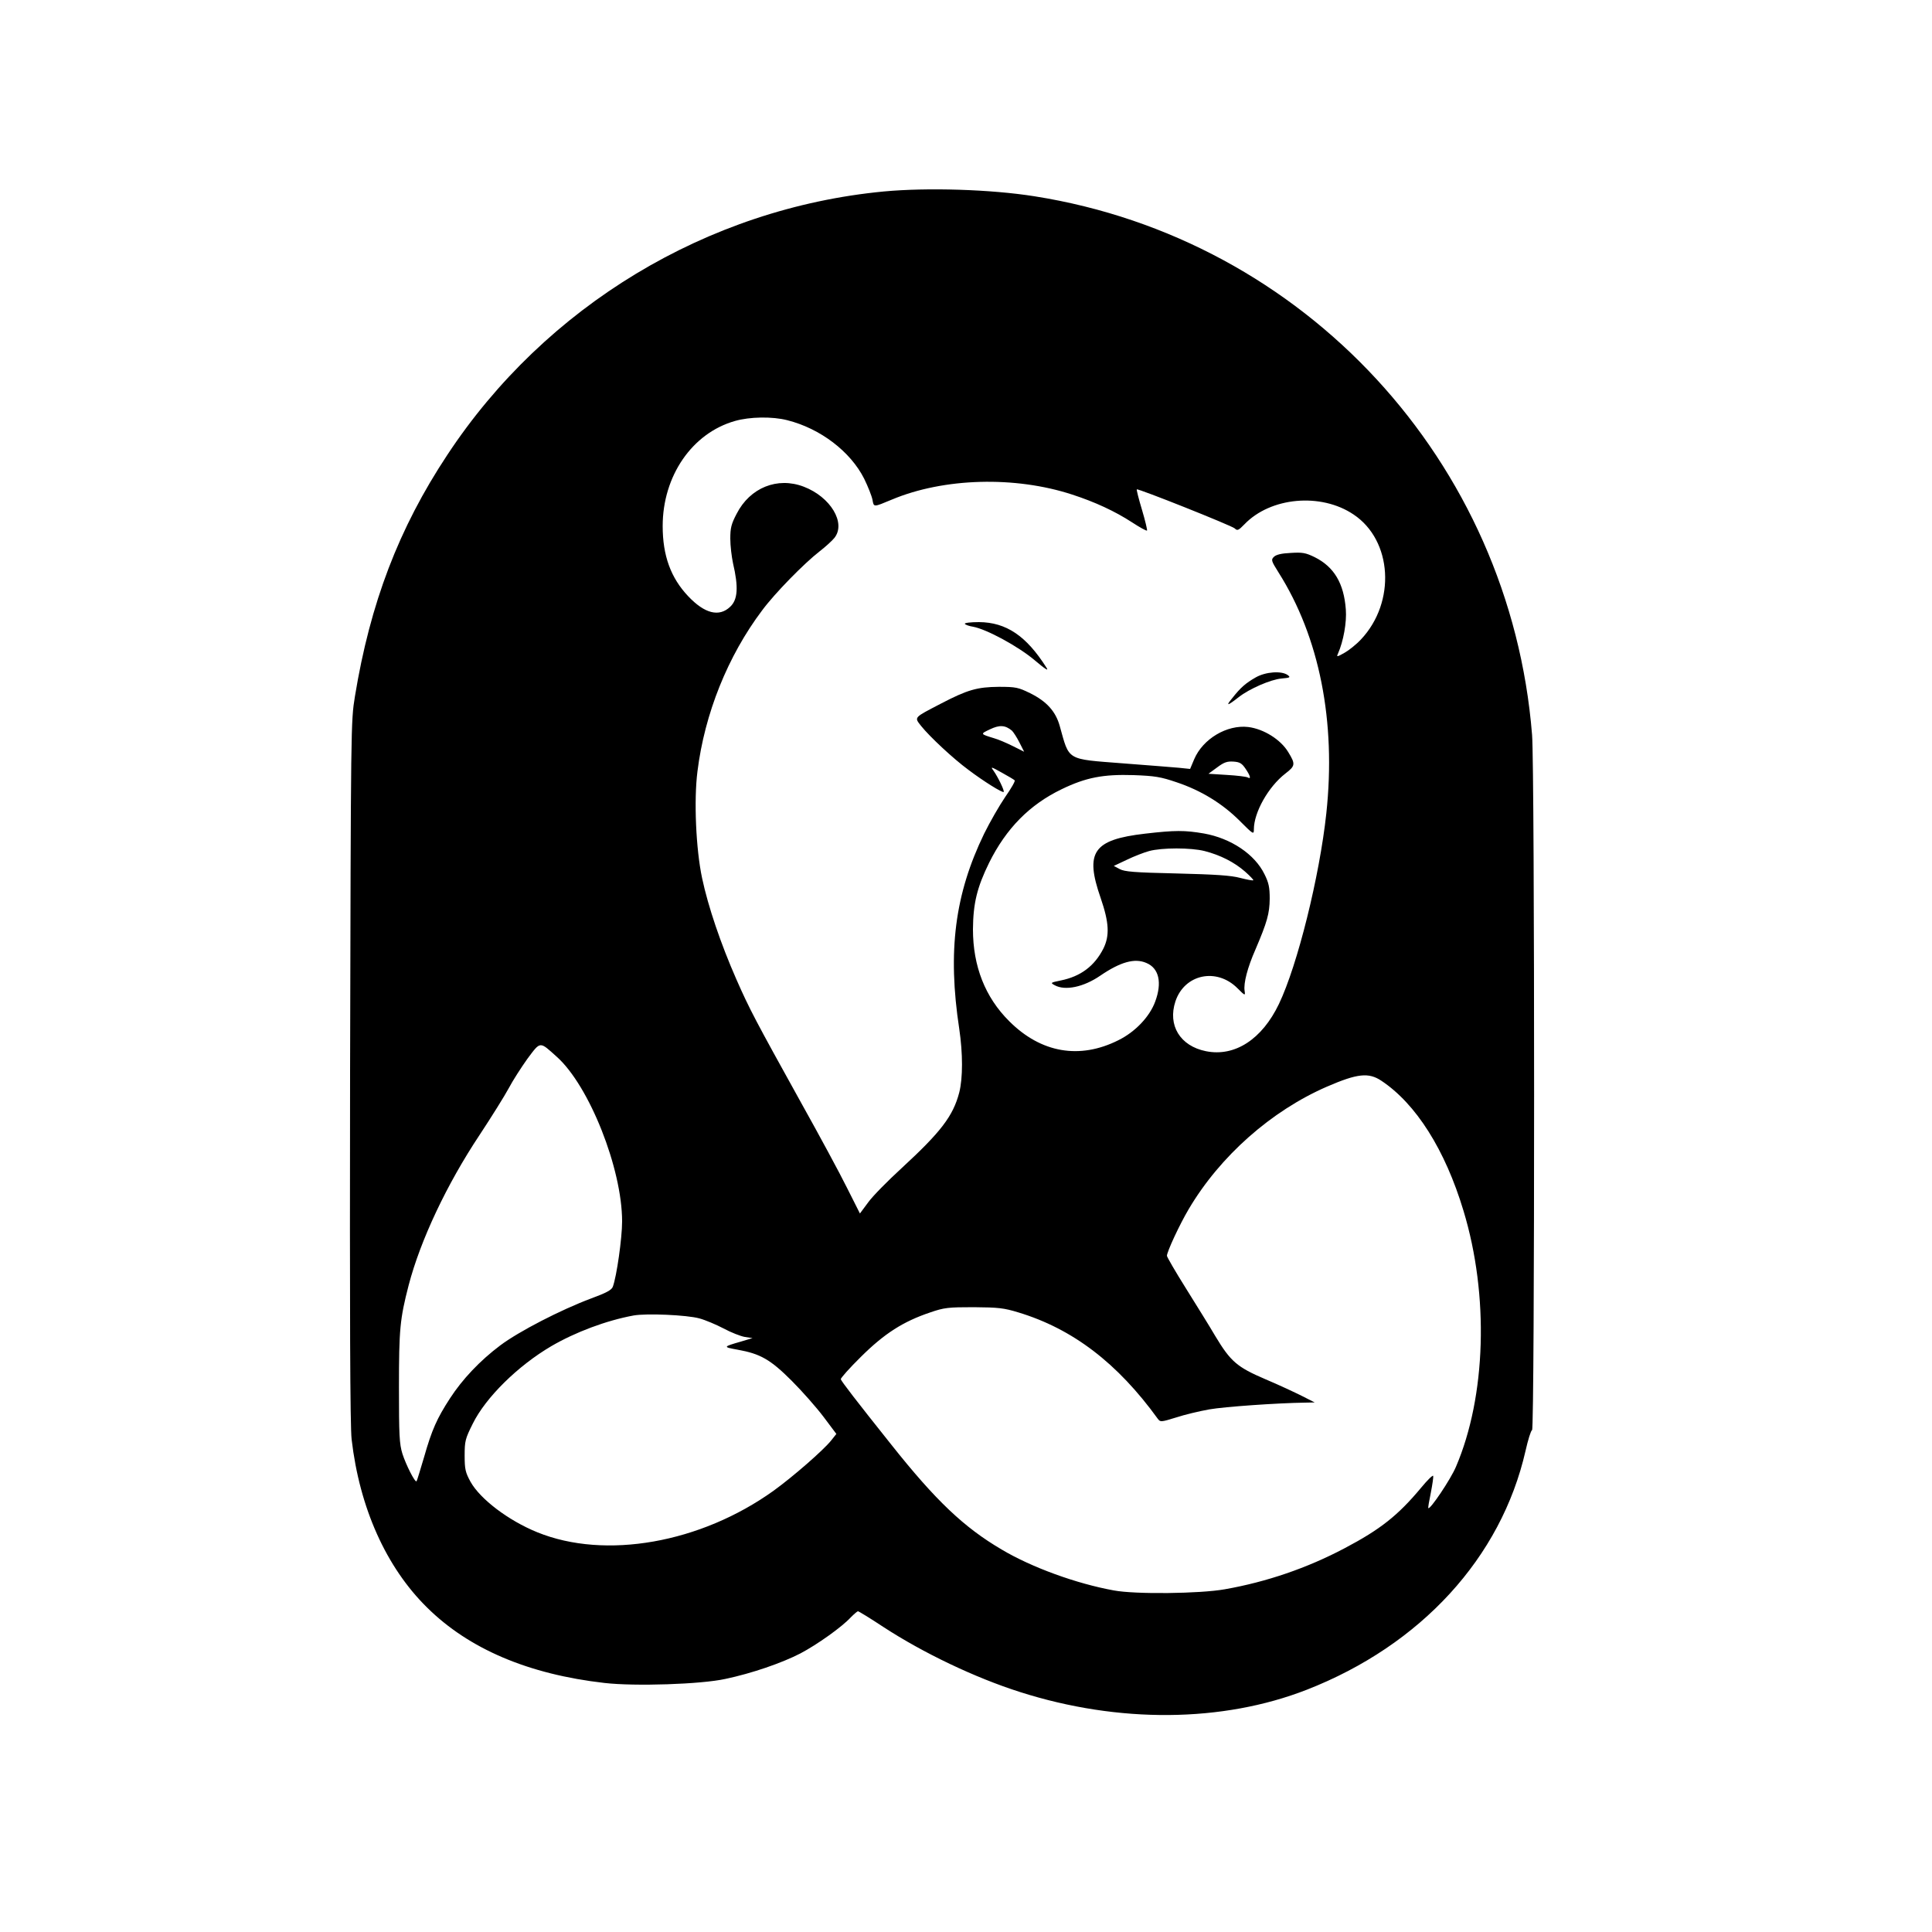 <?xml version="1.0" standalone="no"?>
<!DOCTYPE svg PUBLIC "-//W3C//DTD SVG 20010904//EN"
 "http://www.w3.org/TR/2001/REC-SVG-20010904/DTD/svg10.dtd">
<svg version="1.0" xmlns="http://www.w3.org/2000/svg"
 width="1000pt" height="1000pt" viewBox="0 0 1000 1000"
 preserveAspectRatio="xMidYMid meet">
<g transform="translate(0,1000) scale(0.1,-0.1)"
fill="#000000" stroke="none">
<path d="M4575 9009 c-914 -87 -1752 -593 -2260 -1364 -251 -379 -399 -767
-478 -1250 -21 -129 -21 -145 -25 -1940 -2 -1259 0 -1839 8 -1905 41 -354 178
-661 390 -870 217 -215 525 -346 919 -391 158 -18 499 -7 626 21 137 29 291
82 388 132 87 46 214 136 261 187 17 17 33 31 37 31 4 0 63 -36 131 -81 207
-135 475 -263 708 -337 511 -163 1048 -158 1484 12 591 231 1006 684 1132
1236 13 58 28 106 34 108 14 5 14 3421 0 3598 -113 1415 -1177 2567 -2575
2788 -227 36 -554 46 -780 25z m-500 -1184 c171 -43 327 -162 398 -303 20 -41
39 -89 43 -109 7 -39 4 -39 100 1 269 113 638 123 934 26 117 -38 221 -86 310
-144 40 -26 74 -45 77 -42 2 2 -9 50 -26 107 -17 56 -29 104 -27 106 6 6 490
-187 507 -202 13 -13 19 -11 50 21 135 141 396 165 565 51 201 -134 220 -453
39 -646 -24 -26 -63 -57 -86 -70 -39 -22 -42 -22 -34 -5 29 66 46 163 41 229
-10 136 -61 221 -161 271 -47 23 -64 26 -125 22 -47 -2 -75 -9 -86 -20 -16
-15 -14 -21 23 -80 213 -336 299 -773 248 -1248 -35 -326 -149 -785 -245 -986
-88 -184 -229 -275 -378 -245 -134 27 -199 134 -158 258 47 141 213 176 321
68 40 -40 41 -40 37 -13 -6 39 15 120 56 213 61 143 73 186 74 263 0 59 -5 83
-27 127 -50 103 -173 186 -314 211 -99 17 -149 17 -304 -1 -269 -31 -313 -95
-230 -333 44 -128 47 -195 14 -262 -46 -90 -117 -144 -221 -165 -54 -11 -54
-12 -30 -25 54 -29 149 -9 235 50 104 71 178 92 238 66 66 -27 83 -102 46
-201 -29 -78 -103 -156 -190 -199 -201 -101 -401 -66 -565 98 -125 124 -188
285 -188 476 1 134 21 217 84 345 88 177 209 300 375 380 126 61 215 78 373
73 109 -4 140 -9 222 -37 126 -42 237 -110 326 -199 71 -71 74 -73 74 -45 0
88 75 221 163 289 52 40 53 49 15 111 -39 65 -127 120 -207 130 -110 13 -235
-61 -280 -167 l-21 -50 -58 6 c-31 3 -162 13 -291 23 -295 23 -275 12 -326
194 -21 75 -68 127 -153 169 -61 30 -74 33 -162 33 -112 -1 -162 -15 -300 -87
-142 -74 -139 -69 -102 -116 44 -55 166 -169 245 -227 78 -59 176 -120 182
-114 5 6 -29 76 -52 109 -17 23 -15 23 42 -9 33 -18 63 -36 67 -40 4 -3 -18
-42 -49 -86 -30 -44 -79 -129 -109 -190 -152 -313 -190 -609 -129 -1010 19
-128 19 -255 0 -330 -32 -122 -95 -204 -299 -392 -71 -65 -149 -144 -172 -176
l-43 -58 -67 133 c-36 73 -144 273 -239 443 -235 424 -265 480 -334 637 -80
182 -146 376 -177 523 -32 150 -43 404 -24 552 37 299 157 598 335 834 65 88
217 243 297 305 31 24 66 56 77 70 61 77 -20 212 -159 265 -136 52 -278 -5
-347 -140 -28 -53 -33 -74 -33 -129 0 -37 7 -94 14 -127 29 -124 25 -189 -15
-226 -57 -54 -132 -35 -217 55 -90 95 -132 210 -132 363 0 259 152 481 374
544 76 22 194 24 271 4z m1163 -1607 c7 -7 25 -34 38 -60 l25 -49 -58 29 c-32
16 -76 35 -98 41 -72 22 -72 22 -21 46 50 24 79 22 114 -7z m1209 -197 c25
-37 30 -56 11 -45 -7 4 -55 10 -108 13 l-95 6 45 33 c36 27 52 32 84 30 33 -2
44 -9 63 -37z m-212 -426 c82 -21 154 -58 209 -106 26 -23 45 -43 43 -45 -2
-3 -33 3 -68 12 -48 13 -130 18 -329 23 -220 5 -270 9 -295 23 l-30 16 68 32
c37 18 89 38 115 45 66 18 216 18 287 0z m-3353 -1065 c168 -150 338 -579 338
-852 0 -86 -28 -284 -48 -338 -6 -17 -34 -32 -113 -61 -155 -58 -373 -170
-470 -243 -104 -78 -196 -175 -260 -274 -67 -103 -94 -163 -134 -304 -20 -67
-37 -124 -39 -125 -8 -8 -55 86 -73 142 -16 52 -18 96 -18 345 0 299 5 353 50
527 61 234 198 524 367 778 62 94 130 203 151 242 21 40 65 108 97 153 69 92
62 91 152 10z m4268 -124 c179 -119 330 -357 425 -673 133 -438 117 -961 -39
-1325 -28 -66 -134 -223 -143 -214 -2 2 4 37 13 80 8 42 14 81 12 87 -2 5 -30
-22 -62 -61 -120 -144 -211 -216 -397 -314 -193 -102 -403 -174 -619 -212
-128 -23 -464 -27 -575 -6 -193 35 -425 119 -581 212 -194 114 -340 252 -571
543 -185 232 -257 326 -261 338 -2 5 45 58 105 117 121 120 218 182 358 229
72 25 94 27 225 27 127 -1 156 -4 231 -27 281 -85 513 -262 722 -551 13 -17
16 -17 94 7 45 15 122 33 172 42 80 14 352 33 496 35 l50 1 -65 33 c-36 18
-121 58 -190 87 -147 63 -180 91 -260 224 -29 50 -98 160 -152 247 -54 86 -98
162 -98 168 0 21 66 163 113 242 162 274 427 508 714 633 159 69 217 75 283
31z m-3530 -1230 c30 -8 87 -32 125 -52 39 -21 88 -40 110 -44 l40 -6 -60 -18
c-94 -27 -94 -28 -17 -42 117 -21 169 -50 280 -161 54 -54 128 -138 165 -187
l66 -88 -27 -34 c-40 -50 -197 -187 -298 -260 -378 -271 -871 -358 -1223 -215
-150 61 -296 172 -346 262 -26 48 -30 64 -30 135 0 75 3 87 42 165 67 136 234
300 406 401 125 73 285 133 426 159 66 12 276 3 341 -15z"/>
<path d="M4994 6771 c3 -5 23 -12 43 -15 70 -13 234 -102 318 -173 58 -49 75
-59 61 -38 -104 164 -208 234 -349 235 -43 0 -76 -4 -73 -9z"/>
<path d="M6500 6494 c-53 -30 -80 -54 -123 -109 -34 -41 -25 -40 35 7 55 43
165 91 221 96 45 4 48 6 32 18 -32 23 -114 17 -165 -12z"/>
</g>
</svg>
